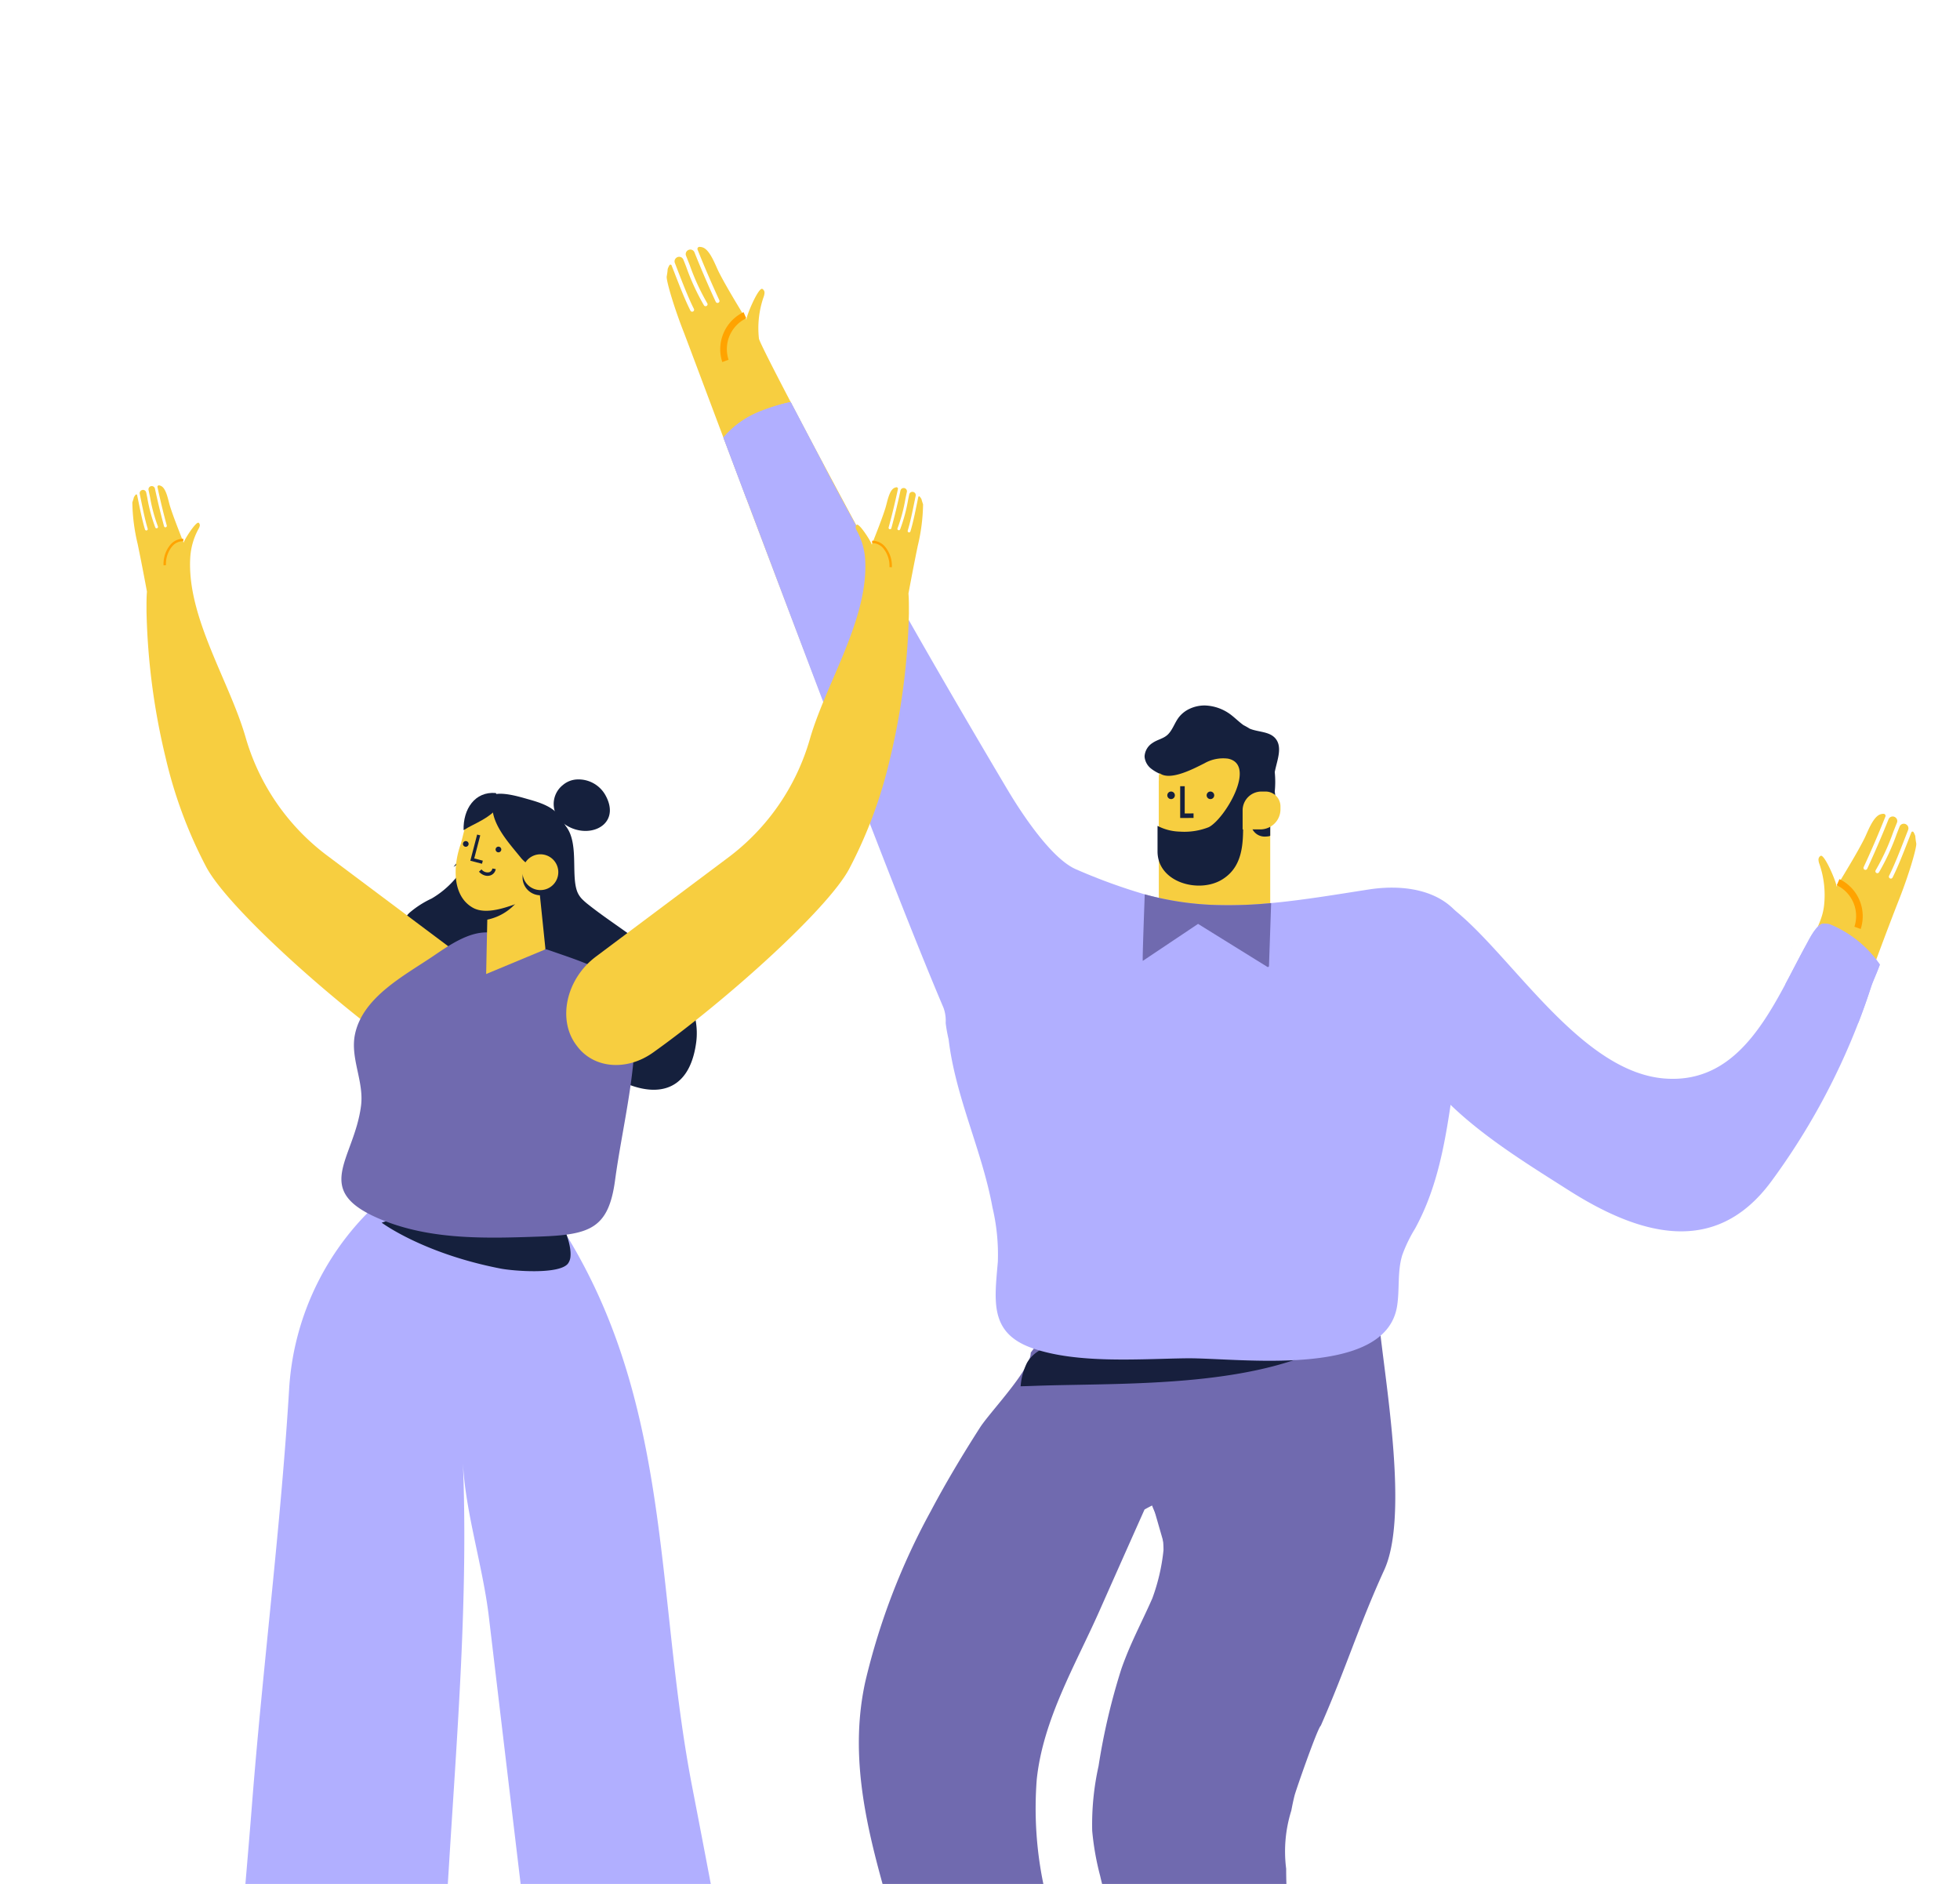 <?xml version="1.0" encoding="UTF-8"?> <svg xmlns="http://www.w3.org/2000/svg" id="Layer_1" data-name="Layer 1" viewBox="0 0 309 297"><polygon points="193.891 210.958 196.395 217.831 188.036 217.831 188.036 214.117 181.163 213.965 181.163 210.958 193.891 210.958" fill="#15203d"></polygon><path d="M183.498,243.369l-1.432-4.968a.987.987,0,0,1,.504-1.262A16.096,16.096,0,0,1,183.498,243.369Z" fill="#706aaf"></path><path d="M218.238,247.483c-4.05,8.87-5.91,15.21-10.01,24.57-.51.35-3.95,10.24-4.14,11.02-.2.79-.36,1.58-.51,2.37a21.49,21.49,0,0,0-.81,9.17c0,.8.01,1.6.04,2.39H173.749c-.11-.43-.21-.86-.31-1.29a42.828,42.828,0,0,1-1.25-7.09,42.351,42.351,0,0,1,1-10.2,101.73,101.73,0,0,1,3.61-15.36c.23-.66.48-1.31.74-1.97,1.22-3.07,2.79-6.06,4.13-9.12a31.004,31.004,0,0,0,1.76-7.6,14.646,14.646,0,0,0-.07-1.48v-.01a13.355,13.355,0,0,0-1.09-4.06c-.06-.14-.13-.28-.2-.42a.254.254,0,0,0-.02-.07,8.374,8.374,0,0,1-.42-.99c-.41.2-.8.41-1.19.63q-3.6,8.07-7.18,16.14c-3.72,8.37-8.81,16.95-9.81,26.39a58.957,58.957,0,0,0,1.04,16.5h-25.35c-2.89-10.44-5.12-20.97-2.72-31.9a106.923,106.923,0,0,1,10.32-26.87c2.38-4.5,5-8.87,7.74-13.15,1.17-1.84,5.06-6.01,6.96-9.14a9.863,9.863,0,0,0,.82-1.62,2.945,2.945,0,0,0,.24-1.07c.15-.21.31-.43.48-.64,12.85-16.62,62.38-29.58,54.35-9.11-.33.85-.11,3.46.32,7.06C218.879,220.953,221.858,239.543,218.238,247.483Z" fill="#706aaf"></path><path d="M160.896,218.546c.794-.016,1.582-.047,2.37-.074,14.043-.499,36.012.494,48.652-7.784a6.444,6.444,0,0,0-1.629-1.02c-4.341-1.881-13.113.074-17.58.883-.725.131-1.451-.032-2.176.084a10.792,10.792,0,0,1-1.74.257c-.594,0-1.214-.079-1.803-.021-.604.063-1.14.284-1.75.3-5.487.147-20.119-2.039-23.346,3.7a10.063,10.063,0,0,0-.972,3.495C160.912,218.425,160.907,218.488,160.896,218.546Z" fill="#171f3d"></path><path d="M182.69,123.134v20.222a8.603,8.603,0,0,0,.627,2.84,8.718,8.718,0,0,0,16.938-2.84v-20.222Z" fill="#f7ce40"></path><path d="M180.465,119.465a2.711,2.711,0,0,0,.958,1.668,6.392,6.392,0,0,0,1.942,1.05,2.339,2.339,0,0,1,.868.475,1.943,1.943,0,0,1,.419.803c.659,2.103.339,4.874,2.518,5.999a17.183,17.183,0,0,0,8.504,1.375c1.756-.105,3.683-.572,4.637-2.042a6.447,6.447,0,0,0,.658-3.998,15.837,15.837,0,0,0,0-3.082c.019-.095.038-.181.057-.277.372-1.717,1.183-3.731.019-5.057-.964-1.088-2.672-.945-4.027-1.508-.315-.2-.639-.382-.973-.553-.668-.477-1.26-1.069-1.908-1.574a7.157,7.157,0,0,0-4.17-1.527,5.572,5.572,0,0,0-2.424.525,4.63,4.63,0,0,0-1.594,1.212c-.716.848-1.04,2.067-1.832,2.839-.687.67-1.62.777-2.427,1.339a2.685,2.685,0,0,0-1.243,2.083A1.987,1.987,0,0,0,180.465,119.465Z" fill="#15203d"></path><path d="M182.69,122.335v11.895c0,2.807,2.687,4.941,5.489,4.941h1.229a8.769,8.769,0,0,0,1.508-.05,8.171,8.171,0,0,0,.821-.132c.005-.005.005.014.011.014a8.905,8.905,0,0,0,2.12-.854,7.802,7.802,0,0,0,2.152-1.18,15.827,15.827,0,0,0,2.206-3.144h.011c.005,0,.027-.528.038-.565.113-.36-.165-.954-.1-1.34a12.326,12.326,0,0,0-.213-1.888v-8.642c0-2.807-1.55-5.129-4.352-5.129H189.124a6.275,6.275,0,0,0-6.196,5.351C182.906,121.847,182.69,122.093,182.69,122.335Z" fill="#f7ce40"></path><polygon points="186.059 128.955 188.166 128.95 188.165 128.234 186.775 128.238 186.775 123.945 186.059 123.945 186.059 128.955" fill="#15203d"></polygon><path d="M184.626,125.977h0a.598.598,0,0,1-.596-.596h0a.598.598,0,0,1,.596-.596h0a.598.598,0,0,1,.596.596h0A.598.598,0,0,1,184.626,125.977Z" fill="#15203d"></path><path d="M190.828,125.977h0a.598.598,0,0,1-.596-.596h0a.598.598,0,0,1,.596-.596h0a.598.598,0,0,1,.596.596h0A.598.598,0,0,1,190.828,125.977Z" fill="#15203d"></path><path d="M185.88,131.1a7.994,7.994,0,0,1-3.392-.902v4.021c0,4.903,6.478,6.643,10.109,4.481,3.916-2.332,3.356-6.995,3.356-10.901l2.684-1.014.016-.005.719-.268.719-3.011a7.374,7.374,0,0,0-.891-5.551,5.572,5.572,0,0,0-2.84-2.297,4.815,4.815,0,0,1-1.82-1.197,1.078,1.078,0,0,0-.564.113,6.616,6.616,0,0,1-1.873.021,12.424,12.424,0,0,0-4.799.762c-1.668.764-5.862,3.024-5.129,5.531.913,3.123,6.058.257,7.688-.539a5.964,5.964,0,0,1,3.745-.744c4.596.953-.551,9.557-3.046,10.804a10.483,10.483,0,0,1-4.415.709C186.062,131.106,185.971,131.106,185.88,131.1Z" fill="#15203d"></path><path d="M197.2,127.971v1.653a2.177,2.177,0,0,0,2.158,2.265c.343,0,.896-.054.896-.15v-6.892s-.074-.005-.112-.005a2.887,2.887,0,0,0-2.118.913A3.054,3.054,0,0,0,197.2,127.971Z" fill="#15203d"></path><path d="M199.074,124.784h2.795a0,0,0,0,1,0,0v2.999a2.969,2.969,0,0,1-2.969,2.969h-.648a2.351,2.351,0,0,1-2.351-2.351V127.957a3.173,3.173,0,0,1,3.173-3.173Z" transform="translate(397.771 255.537) rotate(180)" fill="#f7ce40"></path><path d="M287.568,142.752c-.22,1.981-1.013,3.243-1.682,5.053a29.879,29.879,0,0,0,7.559,6.118q.56.346,1.13.683c1.573-4.311,3.174-8.612,4.851-12.883,1.615-4.111,2.777-8.179,2.677-8.763-.238-1.394-.061-.954-.238-1.394a2.643,2.643,0,0,0-.193-.383.189.189,0,0,0-.336.033c-.146.373-.291.745-.434,1.113-.857,2.206-1.666,4.29-2.536,6.019a.308.308,0,0,1-.55-.277c.856-1.703,1.66-3.773,2.512-5.965.162-.416.325-.837.49-1.259a.708.708,0,0,0-.207-.81l-.023-.018-.004-.003a.712.712,0,0,0-1.106.293q-.213.535-.431,1.091a35.419,35.419,0,0,1-2.817,6.114.308.308,0,1,1-.51-.345,35.131,35.131,0,0,0,2.754-5.995c.198-.504.393-.998.585-1.475a.712.712,0,0,0-.347-.902l-.013-.007a.708.708,0,0,0-.97.375c-1.049,2.623-2.173,5.237-3.357,7.79a.308.308,0,0,1-.559-.259c1.212-2.611,2.36-5.288,3.429-7.971a.314.314,0,0,0-.3-.428,1.554,1.554,0,0,0-.628.135c-1.104.511-1.896,2.788-2.405,3.8-.968,1.927-2.59,4.623-4.387,7.575.22-.187-1.838-5.193-2.488-4.887a.685.685,0,0,0-.344.623,2.214,2.214,0,0,0,.167.728A14.969,14.969,0,0,1,287.568,142.752Z" fill="#f7ce40"></path><path d="M282.251,149.861c.598-1.108.535-.962,0,0Z" fill="#b1afff"></path><path d="M288.417,145.701a7.726,7.726,0,0,0-.914-.089c-.794-.021-1.756,1.424-2.554,2.975-1.151,2.071-2.286,4.336-3.495,6.596-4.189,7.826-9.25,15.567-18.973,14.847-12.682-.935-23.172-17.817-32.049-25.611a22.746,22.746,0,0,0-4.249-3.006,10.849,10.849,0,0,0-2.577,3.032C211.294,165.829,232.732,178.372,247.281,187.631c11.226,7.132,23.141,10.574,31.96-1.372a107.527,107.527,0,0,0,13.733-25.022q1.072-2.767,1.981-5.582c.326-1.004.946-2.281,1.409-3.589A17.789,17.789,0,0,0,288.417,145.701Z" fill="#b1afff"></path><path d="M296.363,152.066c-.462,1.309-1.083,2.586-1.408,3.589q-.914,2.815-1.981,5.582c-1.798-1.114-3.616-2.186-5.466-3.201-1.708-.936-4.273-1.682-6.054-2.854,1.209-2.26,2.344-4.525,3.495-6.596.799-1.551,1.761-2.996,2.554-2.975a7.699,7.699,0,0,1,.914.089A17.788,17.788,0,0,1,296.363,152.066Z" fill="#b1afff"></path><path d="M293.343,146.455a6.487,6.487,0,0,0-3.351-7.863l-.422.963a5.394,5.394,0,0,1,2.786,6.538Z" fill="#ffa300"></path><path d="M173.343,148.399c-.036.042-.067.085-.097.127A.169.169,0,0,0,173.343,148.399Z" fill="#f7ce40"></path><path d="M107.789,52.344c.406,1.043,2.778,7.383,6.255,16.628,10.798,28.706,32.249,85.385,38.673,98.234.382-.224,10.543-7.656,10.92-7.886,2.651-1.638,7.504-8.196,9.603-10.792-2.293.728-35.713-60.549-48.586-85.148-3.064-5.854-4.962-9.633-5.005-10.004a14.947,14.947,0,0,1,.71-6.479,2.36,2.36,0,0,0,.17-.728.691.691,0,0,0-.346-.625c-.631-.297-2.609,4.447-2.499,4.865-1.796-2.942-3.409-5.636-4.374-7.553-.509-1.013-1.304-3.288-2.408-3.804a1.62,1.62,0,0,0-.625-.133.318.318,0,0,0-.303.431c1.068,2.681,2.22,5.357,3.427,7.971a.305.305,0,0,1-.376.419.293.293,0,0,1-.182-.158c-1.183-2.554-2.305-5.169-3.355-7.795a.704.704,0,0,0-.971-.37l-.012.006a.704.704,0,0,0-.346.898q.282.719.582,1.474a35.367,35.367,0,0,0,2.754,6.0.3.3,0,0,1-.085.425.311.311,0,0,1-.273.036.285.285,0,0,1-.152-.115,35.419,35.419,0,0,1-2.815-6.115c-.145-.37-.291-.74-.437-1.092a.712.712,0,0,0-1.104-.297.006.006,0,0,1-.006.006l-.018.018a.695.695,0,0,0-.206.807c.164.425.328.843.485,1.262.855,2.19,1.656,4.265,2.511,5.963a.303.303,0,0,1-.133.412.31.31,0,0,1-.243.018.297.297,0,0,1-.17-.152c-.874-1.729-1.68-3.816-2.536-6.018-.145-.37-.291-.74-.437-1.116a.186.186,0,0,0-.334-.03,2.805,2.805,0,0,0-.194.382c-.176.437,0,0-.237,1.395C105.011,44.166,106.175,48.23,107.789,52.344Z" fill="#f7ce40"></path><path d="M113.872,57.076a6.487,6.487,0,0,1,3.351-7.863l.422.963a5.394,5.394,0,0,0-2.786,6.538Z" fill="#ffa300"></path><path d="M173.343,148.399c-.036.042-.067.085-.097.127A.169.169,0,0,0,173.343,148.399Z" fill="#b1afff"></path><path d="M114.044,68.972c1.122,2.979,2.354,6.261,3.676,9.761,9.53,25.255,23.318,62.017,31.029,80.15a5.869,5.869,0,0,1,.339,2.384v.012a23.408,23.408,0,0,0,.462,2.56c1.098,9.203,5.275,17.508,6.919,26.528a32.285,32.285,0,0,1,.845,8.542c-.534,6.254-1.349,11.277,5.512,13.655,7.074,2.451,16.843,1.668,24.177,1.571,8.093-.103,31.419,3.282,33.251-8.22.425-2.663.022-5.442.81-8.026a22.502,22.502,0,0,1,2.016-4.186c5.599-10.222,5.315-21.863,7.881-32.995.94-4.095,1.887-8.353.898-12.442-1.79-7.389-9.172-9.112-16.088-8.038-4.853.752-10.173,1.656-15.372,2.141a68.371,68.371,0,0,1-8.256.315,47.639,47.639,0,0,1-11.678-1.693,90.333,90.333,0,0,1-10.762-3.919c-4.853-2.02-10.883-12.659-10.92-12.665-9.361-15.773-20.256-34.562-28.901-51.051-1.862-3.543-3.616-6.898-5.229-9.979a29.721,29.721,0,0,0-5.15,1.608A14.609,14.609,0,0,0,114.044,68.972Z" fill="#b1afff"></path><path d="M114.044,68.972c1.122,2.979,2.354,6.261,3.676,9.761a61.12,61.12,0,0,1,12.163-5.375c-1.862-3.543-3.616-6.898-5.229-9.979a29.723,29.723,0,0,0-5.15,1.608A14.609,14.609,0,0,0,114.044,68.972Z" fill="#b1afff"></path><path d="M180.471,140.865c.012.146-.406,10.713-.303,10.616l8.711-5.83,10.914,6.77a.174.174,0,0,0,.267-.14l.34-9.913a68.373,68.373,0,0,1-8.256.315,47.639,47.639,0,0,1-11.678-1.693Z" fill="#706aaf"></path><path d="M112.059,297.003h-29.98q-.645-5.415-1.29-10.82-1.86-15.66-3.72-31.31c-.95-8.02-3.78-16.71-4.1-24.53.88,21.29-.92,43.03-2.22,64.27-.05.8-.1,1.59-.15,2.39H38.689c.37-4.35.74-8.7,1.08-13.07,1.71-21.61,4.51-43.42,5.81-64.9a43.267,43.267,0,0,1,12.34-27.79,38.512,38.512,0,0,1,16.83-10,5.922,5.922,0,0,1,4.02-.11,7.769,7.769,0,0,1,2.36,2.38c.99,1.15,1.92,2.3,2.82,3.47a84.866,84.866,0,0,1,5.3,7.66c.06.09.12.18.17.27.67,1.09,1.3,2.18,1.9,3.27,14.53,26.36,12.26,54.99,17.83,83.63Q110.618,289.403,112.059,297.003Z" fill="#b1afff"></path><path d="M89.938,198.054a2.106,2.106,0,0,1-.414,1.172c-1.427,1.735-8.644,1.145-10.623.76-12.27-2.389-18.726-7.232-18.726-7.232s19.505-6.799,23.776-5.773C86.139,187.506,90.234,194.7,89.938,198.054Z" fill="#15203d"></path><path d="M73.933,135.141a14.532,14.532,0,0,1-5.887,6.512,15.183,15.183,0,0,0-3.463,2.219,3.068,3.068,0,0,0-.649,3.745c1.232,1.723,4.041.792,5.93,1.749.589.299,1.072.778,1.663,1.073a4.191,4.191,0,0,0,4.698-1.188,12.278,12.278,0,0,0,2.354-4.582c.977-2.822,1.854-6.26-.075-8.54a4.54,4.54,0,0,0-6.992.531Z" fill="#15203d"></path><path d="M72.448,150.51,51.615,134.908a35.563,35.563,0,0,1-12.887-18.641c-2.543-8.867-9.285-18.963-8.735-28.352a10.784,10.784,0,0,1,1.291-4.514,1.595,1.595,0,0,0,.207-.497.494.494,0,0,0-.169-.484c-.425-.295-2.493,3.009-2.359,3.168-.918-2.314-1.743-4.425-2.196-5.91-.238-.78-.525-2.493-1.246-2.989a1.12,1.12,0,0,0-.429-.172.227.227,0,0,0-.265.268c.433,2.035.924,4.074,1.468,6.075a.222.222,0,0,1-.428.116c-.531-1.956-1.012-3.949-1.439-5.938a.516.516,0,0,0-1.009.217c.079.362.156.737.236,1.118a25.316,25.316,0,0,0,1.228,4.59.222.222,0,1,1-.404.183A25.514,25.514,0,0,1,23.221,78.464c-.058-.281-.116-.557-.174-.827a.514.514,0,0,0-.753-.34l-.018.01a.51.51,0,0,0-.246.55c.066.32.131.638.196.953.338,1.659.658,3.227,1.06,4.54a.222.222,0,0,1-.424.13c-.408-1.333-.73-2.911-1.07-4.581-.057-.279-.114-.56-.173-.843a.136.136,0,0,0-.234-.064,1.92,1.92,0,0,0-.184.249c-.179.291,0,0-.338.961a29.869,29.869,0,0,0,.838,6.546c.519,2.498.999,5.004,1.466,7.513-.092,1.094-.061,2.239-.07,3.099A107.477,107.477,0,0,0,26.102,119.409a71.898,71.898,0,0,0,6.396,17.239c3.35,6.334,19.398,20.77,30.93,28.977,4.145,2.95,9.285,2.533,11.937-.951l.137-.181C78.555,160.484,77.145,154.028,72.448,150.51Z" fill="#f7ce40"></path><path d="M25.787,89.126l.377-.029A4.356,4.356,0,0,1,27.189,86.078a2.251,2.251,0,0,1,1.709-.762l.002-.378a2.649,2.649,0,0,0-1.987.882A4.703,4.703,0,0,0,25.787,89.126Z" fill="#ffa300"></path><path d="M91.811,141.783a9.682,9.682,0,0,0,.918.805c3.8,3.022,8.078,5.458,11.549,8.854,3.471,3.395,6.13,8.116,5.474,12.926-2.302,16.9-23.813,1.133-24.044-9.376a13.852,13.852,0,0,0-.28-4.258c-.568-1.641-2.07-2.84-2.584-4.499-.864-2.785,1.313-5.653,1.151-8.565-.167-2.997-1.963-11.391,3.751-8.593,4.174,2.044,1.993,8.572,3.318,11.636A3.591,3.591,0,0,0,91.811,141.783Z" fill="#15203d"></path><path d="M67.717,167.404c-2.924-1.053-5.769-2.84-7.138-5.625-.508-1.032-.735-2.415.084-3.224,1.766-1.745,5.844-.981,8.071-2.013,2.348-1.088,3.546-4.325,5.34-5.107,4.473-1.95,7.216,2.659,11.297,4.582,2.117.997,5.801.788,6.107,3.487.266,2.346-4.036,5.215-5.723,6.242A21.47,21.47,0,0,1,67.717,167.404Z" fill="#f7ce40"></path><path d="M98.323,155.963c-2.346-3.121-6.722-4.398-11.533-6.084-1.795-.629-3.65-.875-5.465-1.393-1.211-.346-2.33-1.137-3.556-1.382-3.339-.667-6.914,1.89-9.517,3.652-4.507,3.049-11.026,6.416-12.277,12.25-.812,3.784,1.43,7.439.946,11.294-1.104,8.712-8.246,13.555,3.849,18.229,7.659,2.96,16.129,2.707,24.335,2.413,7.907-.284,10.834-1.27,11.86-8.862,1.069-7.906,3.179-16.055,3.157-24.053A9.744,9.744,0,0,0,98.323,155.963Z" fill="#706aaf"></path><g id="New_Symbol_9" data-name="New Symbol 9"><path d="M88.087,135.391h.008a0,0,0,0,1,0,0v7.386a0,0,0,0,1,0,0h-4.218a0,0,0,0,1,0,0v-3.176A4.21,4.21,0,0,1,88.087,135.391Z" transform="translate(134.079 295.37) rotate(-165.379)" fill="#15203d"></path><polygon points="76.643 153.553 76.967 138.155 82.439 138.679 84.869 138.749 85.986 149.566 85.894 149.703 76.643 153.553" fill="#f7ce40"></polygon><path d="M76.487,138.315l.072-.278.28-1.075,5.075.574,1.515.395-.164.631-.053.205a8.271,8.271,0,0,1-6.904,6.302Z" fill="#15203d"></path><path d="M74.089,127.657c-.263.469-1.284,4.926-1.457,5.411-1.283,3.653-1.273,8.25,1.922,10.037,1.855,1.037,4.616.171,6.58-.527a8.718,8.718,0,0,0,4.624-3.975,18.147,18.147,0,0,0,1.053-2.2.098.098,0,0,0,.016-.043,7.708,7.708,0,0,0-3.201-9.291,7.127,7.127,0,0,0-5.407-.603c-.046.008-2.118.621-2.171.642C74.025,127.705,75.257,125.573,74.089,127.657Z" fill="#f7ce40"></path><polygon points="75.989 136.172 74.148 135.693 75.222 131.566 75.713 131.694 74.766 135.331 76.117 135.683 75.989 136.172" fill="#15203d"></polygon><path d="M76.479,138.028a2.01,2.01,0,0,1-.967-.608l.399-.361a1.212,1.212,0,0,0,1.196.45.72.72,0,0,0,.517-.591l.53.097a1.255,1.255,0,0,1-.898,1.01A1.471,1.471,0,0,1,76.479,138.028Z" fill="#15203d"></path><path d="M73.319,133.477l-.002-.001a.449.449,0,0,1-.32-.546h0a.449.449,0,0,1,.546-.32l.002.001a.449.449,0,0,1,.32.546h0A.449.449,0,0,1,73.319,133.477Z" fill="#15203d"></path><path d="M78.469,134.355l-.002-.001a.449.449,0,0,1-.32-.546h0a.449.449,0,0,1,.546-.32l.002.001a.449.449,0,0,1,.32.546h0A.449.449,0,0,1,78.469,134.355Z" fill="#15203d"></path><path d="M77.011,126.189c.285-2.025,4.846-.587,6.208-.205,1.831.513,3.791,1.111,4.953,2.616,1.981,2.566,2.314,6.223-.018,11.066a17.148,17.148,0,0,1-1.782-4.157c-.405,2.843-3.324.879-4.246-.272-1.92-2.398-4.917-5.516-4.466-8.843-.243-.039-.422.091-.661.081A1.552,1.552,0,0,1,77.011,126.189Z" fill="#15203d"></path><path d="M87.936,139.021a2.82,2.82,0,1,1-2.02-3.432A2.816,2.816,0,0,1,87.936,139.021Z" fill="#15203d"></path><path d="M87.928,138.203a2.82,2.82,0,1,1-2.02-3.432A2.816,2.816,0,0,1,87.928,138.203Z" fill="#f7ce40"></path><path d="M90.655,130.74c3.474,1.081,7.122-1.376,4.72-5.506a4.858,4.858,0,0,0-4.311-2.358,3.689,3.689,0,0,0-2.315.874,3.811,3.811,0,0,0,.305,6.212A5.967,5.967,0,0,0,90.655,130.74Z" fill="#15203d"></path><path d="M79.025,126.605c-1.608,2.448-4.323,3.197-5.937,4.273-.102-3.308,1.781-6.15,5.078-5.858Z" fill="#15203d"></path></g><path d="M93.941,150.815l20.833-15.603a35.563,35.563,0,0,0,12.887-18.641c2.543-8.867,9.285-18.963,8.735-28.352a10.784,10.784,0,0,0-1.291-4.514,1.593,1.593,0,0,1-.207-.497.494.494,0,0,1,.169-.484c.424-.295,2.493,3.009,2.359,3.168.918-2.314,1.743-4.425,2.196-5.91.238-.78.525-2.493,1.246-2.989a1.12,1.12,0,0,1,.429-.172.226.226,0,0,1,.265.268c-.433,2.035-.924,4.074-1.468,6.075a.222.222,0,0,0,.428.116c.531-1.956,1.012-3.949,1.439-5.938a.516.516,0,0,1,1.009.217c-.079.362-.156.737-.236,1.118a25.304,25.304,0,0,1-1.228,4.59.222.222,0,1,0,.404.183,25.513,25.513,0,0,0,1.259-4.682c.058-.281.116-.557.174-.827a.513.513,0,0,1,.753-.34l.018.01a.51.51,0,0,1,.245.55c-.066.32-.131.638-.196.953-.338,1.659-.658,3.227-1.06,4.54a.222.222,0,0,0,.424.13c.408-1.333.73-2.911,1.07-4.581.057-.279.114-.56.173-.843a.136.136,0,0,1,.234-.064,1.922,1.922,0,0,1,.184.249c.179.291,0,0,.338.961a29.869,29.869,0,0,1-.838,6.546c-.519,2.498-.999,5.004-1.466,7.513.092,1.094.061,2.239.07,3.099a107.477,107.477,0,0,1-3.007,23.051,71.898,71.898,0,0,1-6.396,17.239c-3.35,6.334-19.398,20.77-30.93,28.977-4.145,2.95-9.285,2.533-11.937-.951l-.137-.181C87.834,160.788,89.244,154.332,93.941,150.815Z" fill="#f7ce40"></path><path d="M140.602,89.43l-.377-.029a4.356,4.356,0,0,0-1.024-3.019,2.251,2.251,0,0,0-1.709-.762l-.002-.378a2.648,2.648,0,0,1,1.987.882A4.704,4.704,0,0,1,140.602,89.43Z" fill="#ffa300"></path></svg> 